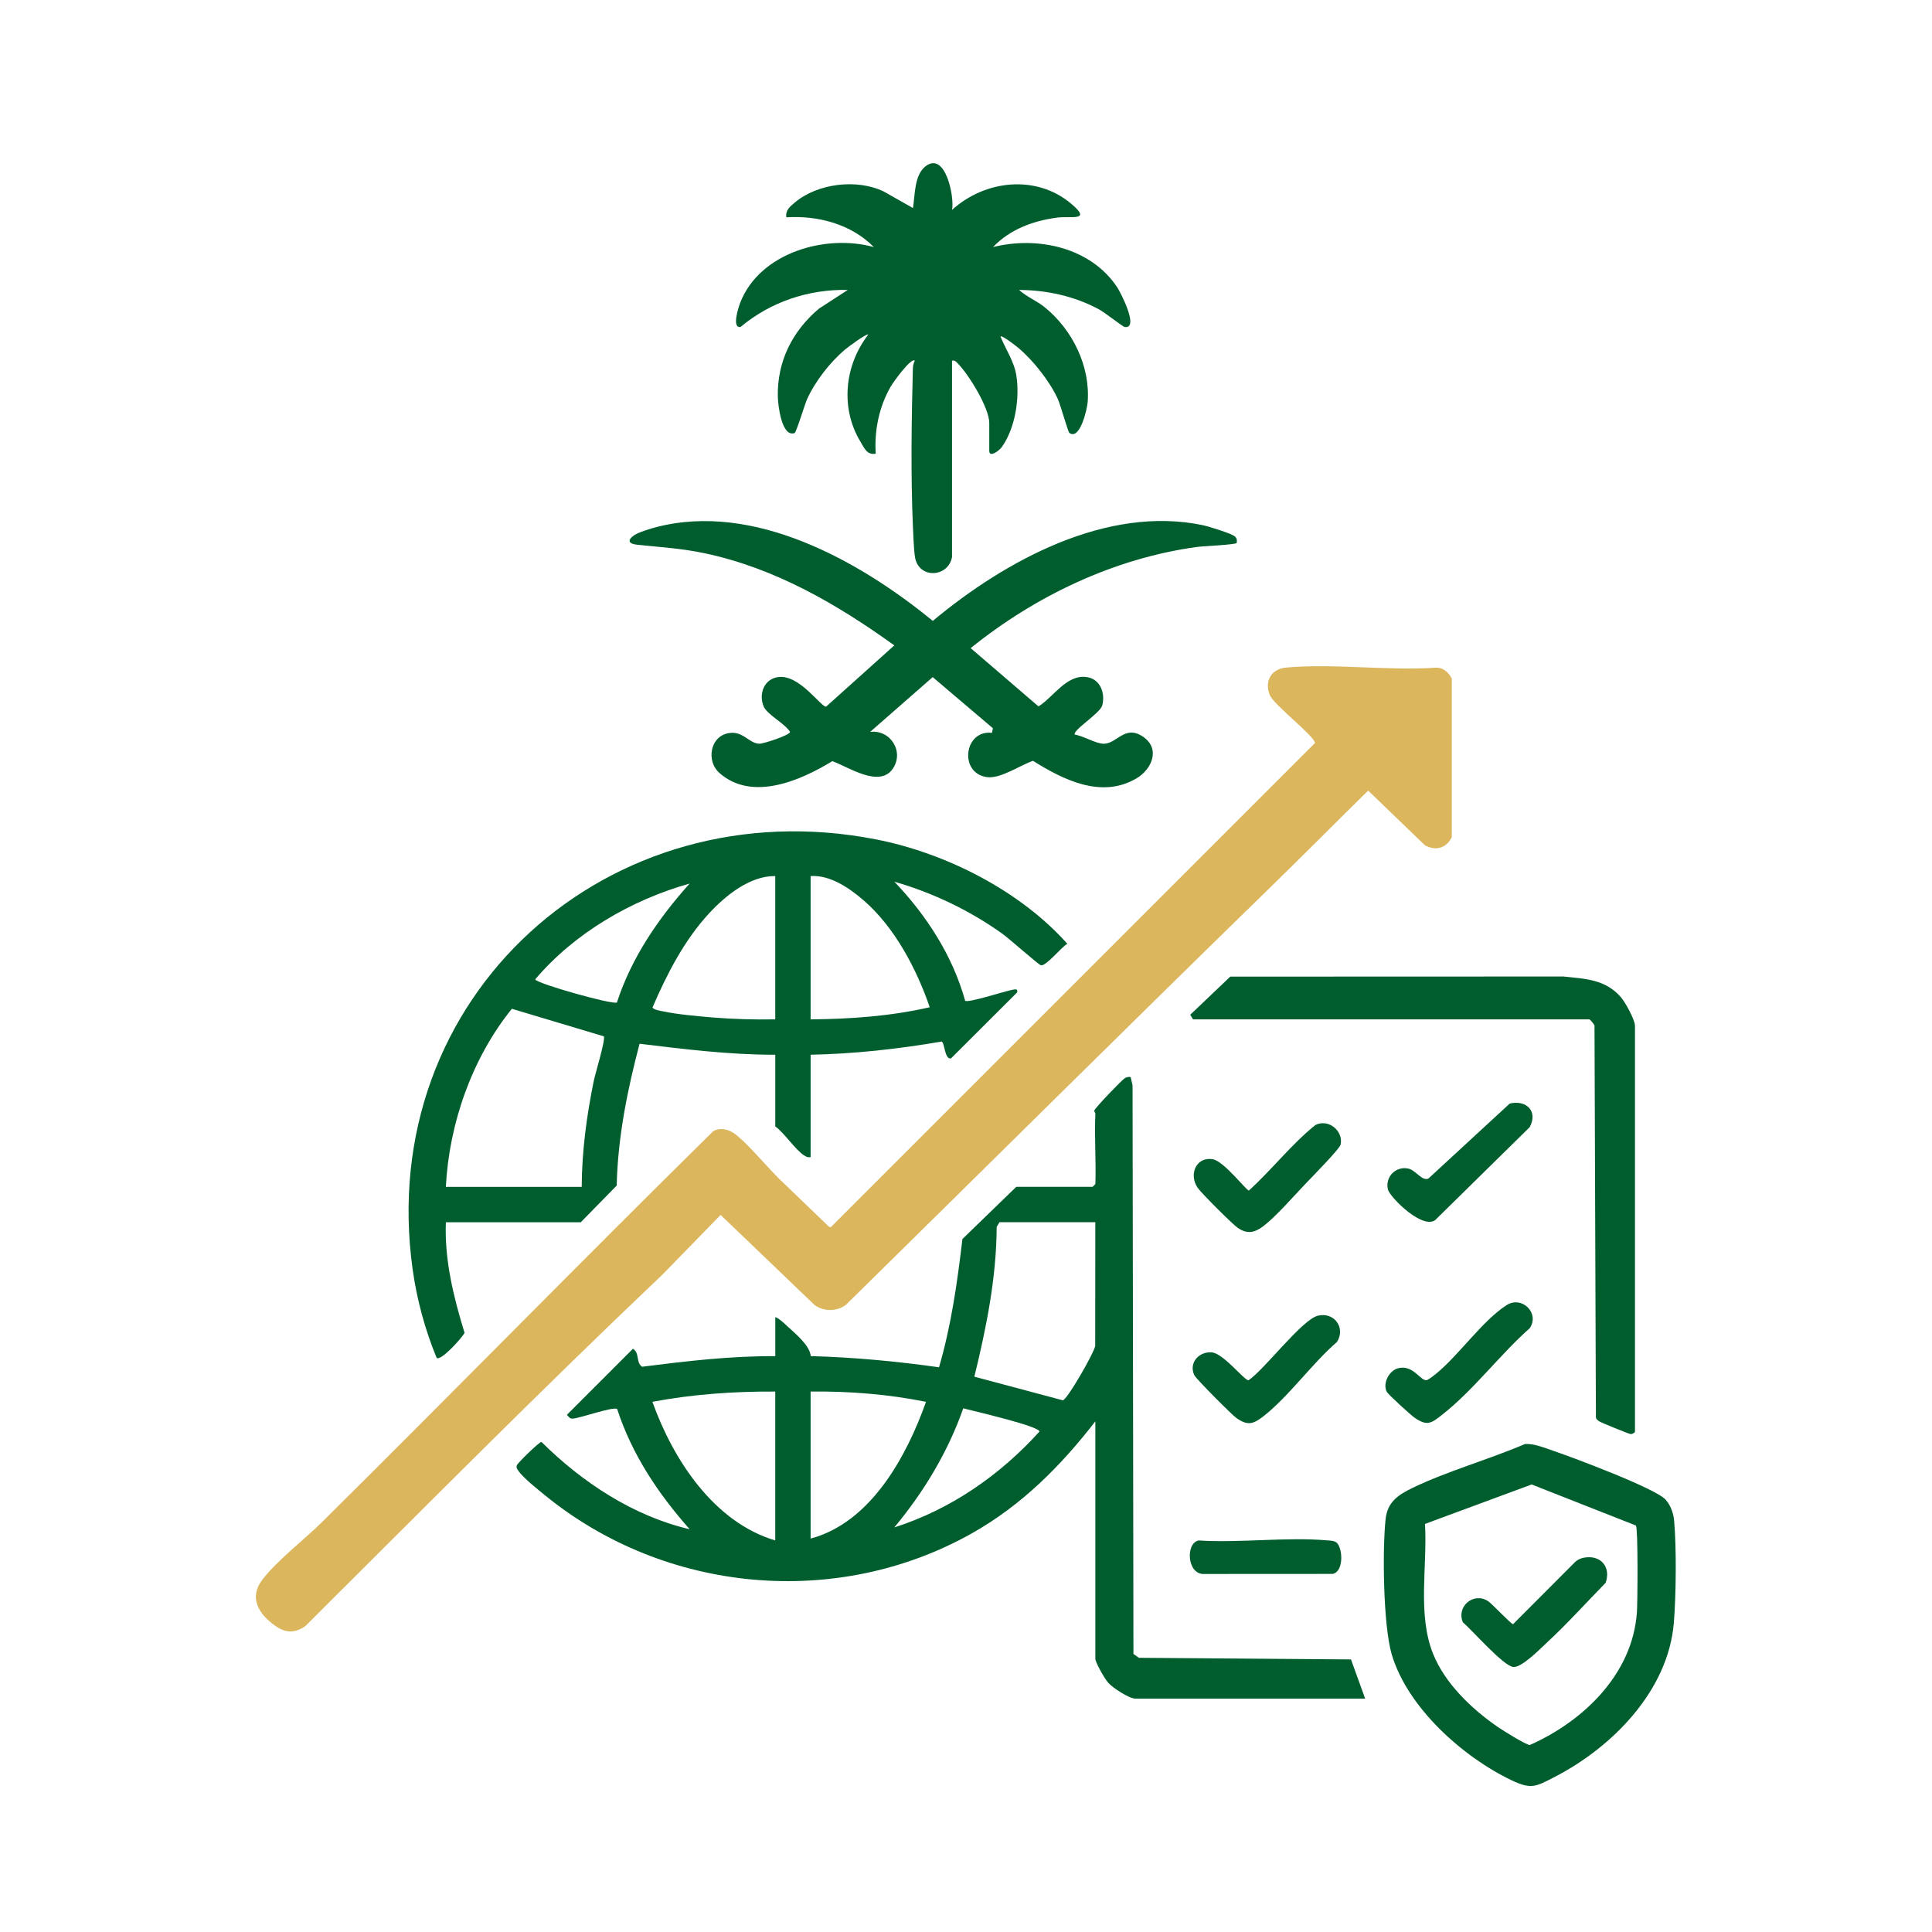 <?xml version="1.0" encoding="UTF-8"?>
<svg id="Layer_1" xmlns="http://www.w3.org/2000/svg" version="1.1" viewBox="0 0 1024 1024">
  <!-- Generator: Adobe Illustrator 29.8.2, SVG Export Plug-In . SVG Version: 2.1.1 Build 3)  -->
  <defs>
    <style>
      .st0 {
        fill: #dbb65d;
      }

      .st1 {
        fill: #005e2e;
      }
    </style>
  </defs>
  <path class="st0" d="M676.79,466.89c-76.53,74.58-152.29,149.84-228.48,224.74-4.85,3.6-11.79,3.6-16.63,0l-49.74-47.7-30.69,31.51c-64.23,60.97-126.62,123.91-189.39,186.4-5.46,3.82-10.37,3.8-15.8,0-8.8-6.16-14.47-14.88-6.92-24.69,7.9-10.26,22.15-21.12,31.62-30.5,69.38-68.71,137.65-138.54,207.22-207.05,3.37-2.05,7.59-1.2,10.73.85,6.39,4.16,18.2,18.51,24.63,24.69l26.16,25.16h.99l256.48-256.48c0-3.47-21.84-20.23-23.95-25.4-2.98-7.31.76-13.88,8.58-14.59,25.39-2.3,54.2,1.83,79.96.02,3.61.11,6.44,2.76,7.92,5.89v83.94c-2.8,5.86-8.52,7.55-14.27,4.31l-30.03-28.95c-16.22,15.86-32.15,32.02-48.39,47.84h0Z"/>
  <path class="st1" d="M580.55,590.1c.01-.25-.76-.93-.51-1.55.19-1.17,14.77-16.39,16.29-17.19.99-.52,1.86-.65,2.95-.49l1,4.42.47,301.35,2.9,2.03,112.4.86,7.51,20.77h-121.81c-3.24,0-11.92-5.66-14.33-8.35-1.78-1.99-6.87-10.7-6.87-12.85v-125.76c-18.29,23.66-39.12,44.55-65.42,59.35-71.67,40.34-162.51,31.7-226-19.94-3.77-3.06-11.92-9.53-14.4-13.23-.67-.99-1.18-1.43-.82-2.81.33-1.24,12.06-12.64,13.08-12.46,21.47,21.34,48.7,39.33,78.55,46.28-16.72-18.91-30.52-39.48-38.43-63.7-2.16-1.51-19.74,4.92-23.64,5.07-1.63.06-2-1.05-3-2.02l35-35c3.66,2.1,1.45,7.31,4.87,9.51,23.4-2.96,46.92-5.75,70.58-5.59v-20.71c2.07.7,4.77,3.35,6.43,4.88,4.32,3.98,11.88,10.15,12.36,15.78,22.79.65,45.44,2.75,67.98,5.94,6.51-22.2,9.7-45.02,12.41-67.98l28.55-27.67h40.44l1.48-1.48c.44-12.45-.59-25.04,0-37.48h0ZM580.55,647.8h-50.8l-1.48,2.47c-.14,26.94-5.48,53.4-11.84,79.4l46.88,12.52c2.32-.26,16.6-25.17,17.17-28.85l.06-65.53h0ZM410.9,737.56c-21.74-.14-43.89,1.41-65.11,5.44,10.99,30.66,32.48,63.71,65.11,73.47v-78.91ZM429.64,737.56v77.92c31.9-8.52,50.84-43.46,61.17-72.48-20.05-4.03-40.67-5.7-61.17-5.44ZM474.02,809.55c29.79-9.47,56.09-27.72,76.91-50.79-.02-2.89-35.57-11.04-40.38-12.32-8.12,23.12-20.9,44.34-36.54,63.11h0Z"/>
  <path class="st1" d="M236.32,647.8c-.78,20.02,4.08,39.67,9.9,58.63-1.23,2.55-12.39,14.96-14.77,13.32-6.18-14.96-10.49-30.85-12.74-46.94-20.19-144.64,103.94-255.69,245.66-227.9,36.99,7.25,76.34,27.23,101.35,55.33-3.22,1.7-11.28,12.09-14.07,11.35-1.26-.33-16.81-14.12-20.1-16.48-17.29-12.43-37.03-21.9-57.52-27.79,16.99,17.78,30.89,39.21,37.51,63.09,1.52,1.34,21.66-5.27,25.19-5.82,1.46-.23,2.79-.66,2.38,1.4l-35.07,34.98c-3.45.77-3.29-8.52-5.01-8.91-22.93,3.91-46.08,6.51-69.39,6.98v54.25c-1.54.27-2.28-.15-3.5-.94-4.75-3.07-10.27-11.72-15.24-15.34v-37.97c-24.1.05-48.05-2.94-71.92-5.82-6.48,24.56-11.54,49.6-12.12,75.16l-19.03,19.44h-71.51ZM410.9,464.34c-13.35-.23-26.36,10.34-35.03,19.71-13.16,14.24-22.38,32.18-29.99,49.84.12,1.31,4.46,1.91,5.63,2.16,7.36,1.59,18.66,2.61,26.35,3.24,11,.89,22,1.19,33.04.99v-75.95h0ZM429.64,464.34v75.95c21.14-.18,42.61-1.7,63.14-6.43-6.98-20.32-18.62-42.48-35.06-56.67-7.56-6.52-17.73-13.55-28.08-12.85h0ZM365.53,468.3c-30.86,8.66-61.09,26.26-81.86,50.77.51,2.2,41.61,13.73,43.31,12.25,7.73-23.76,22.01-44.6,38.55-63.02h0ZM236.32,629.06h72c.06-18.69,2.65-37.92,6.4-56.23.76-3.68,6.34-21.97,5.32-23.55l-48.74-14.6c-21.14,26.17-33.26,60.78-34.99,94.38h0Z"/>
  <path class="st1" d="M504.6,295.19c-1.95,10.99-17.85,11.84-19.66-.06-.63-4.14-.9-12.07-1.1-16.66-1.14-26.32-.73-56.51,0-82.95.05-1.67.27-2.91,1.04-4.38-2.07-1.7-11.45,11.49-12.63,13.5-6.29,10.76-8.89,23.38-8.09,35.81-4.6.87-6.04-2.92-8.05-6.25-10.85-17.87-8.52-40.61,4.11-56.87-.83-.79-10.98,6.79-12.3,7.91-7.96,6.72-15.76,16.73-20.11,26.25-1.32,2.89-5.74,17.72-6.66,18.04-6.9,2.39-8.8-14.94-8.89-19.33-.38-18.7,7.77-34.81,21.85-46.65l15.25-9.88c-20.76-.45-40.99,6.34-56.83,19.63-4.9.76-1.01-10.77-.14-12.99,10.33-26.38,45.2-36.44,70.78-29.34-12.01-12.19-29.58-16.85-46.36-15.78-.68-3.67,1.93-5.72,4.47-7.86,12.09-10.18,33.01-12.7,47.18-5.8l15.42,8.73c1.17-6.9.6-17.58,6.84-22.25,10.44-7.81,15.24,16.48,13.89,23.24,17.39-15.79,44.45-18.92,63.03-3.37,11.46,9.59-.02,6.51-7.19,7.44-12.83,1.67-25.1,6.21-34.15,15.64,23.63-5.93,51.92.16,65.9,21.4,1.8,2.73,11.89,22.35,3.78,20.93-.8-.14-10.65-7.8-13.44-9.3-13.17-7.07-27.5-10.19-42.43-10.33,4.12,3.74,9.42,5.74,13.82,9.35,14.52,11.9,24.03,31.05,22.55,50.19-.27,3.49-4.01,20.22-9.65,16.3-.78-.54-4.74-14.93-6.15-18.01-4.34-9.49-13.11-20.56-21.09-27.24-1.08-.9-8.56-6.75-9.34-5.94,2.76,6.81,7.25,13.2,8.43,20.66,1.89,11.96-.55,27.83-7.61,37.86-1.48,2.1-6.74,5.94-6.74,2.14v-14.79c0-7.89-10.64-25.28-16.26-31.08-1.04-1.07-1.73-2.29-3.47-1.96v104.06h0Z"/>
  <path class="st1" d="M655.5,287.78c-.62.95-17.9,1.68-21.08,2.11-44.05,6.07-85.6,25.96-119.95,53.63l35.97,30.9c8.02-5.05,14.91-17.12,25.59-15.55,7.16,1.05,9.88,8.49,8.2,14.99-1.08,4.19-16.12,13.4-14.54,15.52,4.42.6,11.09,4.79,15.28,4.82,7.03.05,11.13-10.19,20.72-3.82,9.52,6.32,5,17.29-3.43,22.23-18.49,10.84-38.66.73-54.76-9.36-6.81,2.34-17.19,9.62-24.4,8.64-14.95-2.03-12.2-25.16,2.67-23.47l.48-2.44-31.89-27.09-33.17,29.03c11-1.32,18.26,10.83,11.85,19.74-7.21,10.03-23.51-1.28-31.91-4.23-16.74,10.28-42.58,21.58-59.87,6.22-6.93-6.16-5.05-19.15,4.71-21.03,7.88-1.52,10.92,5.47,16.51,5.56,2.29.04,16.25-4.54,16.27-6.26-2.77-4.51-12.24-9.19-14.03-13.57-2.69-6.58.26-14.47,7.72-15.49,11.34-1.55,22.82,16.12,25.43,15.67l36.13-32.46c-30.53-21.96-63.29-40.98-100.59-48.85-12.48-2.63-23.46-3.18-35.93-4.53-4.41-.48-5.11-2.48-1.28-5.05,2.3-1.55,8.64-3.47,11.55-4.23,51.89-13.52,107.84,17.89,146.65,49.68,38.06-31.74,92.08-61.51,143.37-50.69,2.8.59,15.17,4.44,16.75,5.93,1.16,1.1,1.12,1.97.97,3.45h0Z"/>
  <path class="st1" d="M808.18,765.39c4.68-.47,10.95,2.17,15.51,3.72,10.09,3.41,53.84,19.8,59.1,25.72,2.73,3.08,4.18,7.17,4.54,11.24,1.27,14.16,1.03,39.89-.17,54.16-3.03,35.98-32.68,65.93-63.32,81.67-9.74,5-12.17,6.71-22.72,1.66-25.88-12.37-55.18-38.59-63.48-66.71-4.51-15.29-5.01-55.38-3.24-71.73.98-9.03,6.66-12.82,14.14-16.44,18.59-9,40.5-15.07,59.64-23.29h0ZM755.26,807.72c1.37,22.28-4.12,47.95,4.32,68.89,6.33,15.7,20.52,29.27,34.28,38.71,2.53,1.74,14.96,9.57,16.99,9.56,28.52-12.64,54.52-37.71,56.75-70.41.36-5.27.66-43.95-.52-45.91l-55.26-21.76-56.57,20.92h0Z"/>
  <path class="st1" d="M632.33,540.29l-1.48-2.45,21.22-20.21,176.57-.06c11.7,1.24,22.17,1.46,30.46,10.96,2.34,2.68,7.47,11.97,7.47,15.22v215.02c0,.6-1.42,1.38-2.26,1.33-.91-.05-16.07-6.23-16.87-6.86-.86-.68-1.58-1.1-1.58-2.36l-.74-207.37c-.31-.73-2.33-3.21-2.71-3.21h-210.09,0Z"/>
  <path class="st1" d="M691.66,627.73c-5.98,6.29-15.44,17.08-21.88,22.02-4.62,3.54-8.57,4.62-13.78,1.02-2.86-1.98-19.23-18.35-21.21-21.21-4.91-7.1-.72-16.77,8.14-15.1,5.84,1.1,17.71,16.56,18.99,16.56,12.23-11.1,22.43-24.41,35.26-34.74,7.01-3.49,14.88,3.15,13.39,10.36-.47,2.26-15.87,17.89-18.92,21.09h0Z"/>
  <path class="st1" d="M698.62,697.32c8.66-2.02,14.71,6.59,10,13.95-13.12,11.31-25.9,29.32-39.28,39.62-5.21,4.01-8.09,4.71-13.76.9-2.43-1.63-21.56-20.86-22.54-22.87-3.1-6.35,2.21-12.64,9.14-12.14,6.3.45,17.5,15.15,19.6,14.78,8.53-5.77,28.36-32.27,36.83-34.24h0Z"/>
  <path class="st1" d="M764.41,749.8c-5.52,4.29-7.76,6.45-14.72,1.57-1.99-1.39-14.1-12.39-14.77-13.84-2.13-4.63,1.49-11.29,6.34-12.39,8.09-1.84,11.67,7.19,15.1,6.35,1.68-.93,3.21-2.09,4.69-3.3,12.19-9.9,24.71-28.27,37.51-36.46,8.02-5.12,17.68,4.2,12.24,12.24-15.71,13.88-30.02,33.07-46.4,45.83h0Z"/>
  <path class="st1" d="M800.21,584.89c8.86-2.04,15.09,4.12,10.56,12.53l-49.23,48.41c-6.04,7.53-24.99-11.17-25.95-15.51-1.47-6.63,4.28-12.42,10.93-10.93,3.83.86,7.23,6.8,10.56,5.27l43.13-39.77h0Z"/>
  <path class="st1" d="M708.52,817.71c3.22,3.03,3.8,15.39-2.23,16.49l-68.06.04c-9.1.46-9.99-16.39-2.92-17.76,22.01,1.39,46.36-1.92,68.08-.06,1.63.14,3.9.13,5.13,1.28h0Z"/>
  <path class="st1" d="M839.69,825.57c8.73-1.53,14.29,4.97,11.34,13.33-10.34,10.61-20.41,21.77-31.28,31.84-3.73,3.46-13.27,13.25-17.69,12.79-5.28-.54-21.72-19.45-26.7-23.68-3.54-8.31,5.55-16.14,13.25-11.28,2.11,1.33,12.26,12.27,13.36,12.27l33-33.07c1.3-1.18,3-1.9,4.72-2.2h0Z"/>
</svg>
